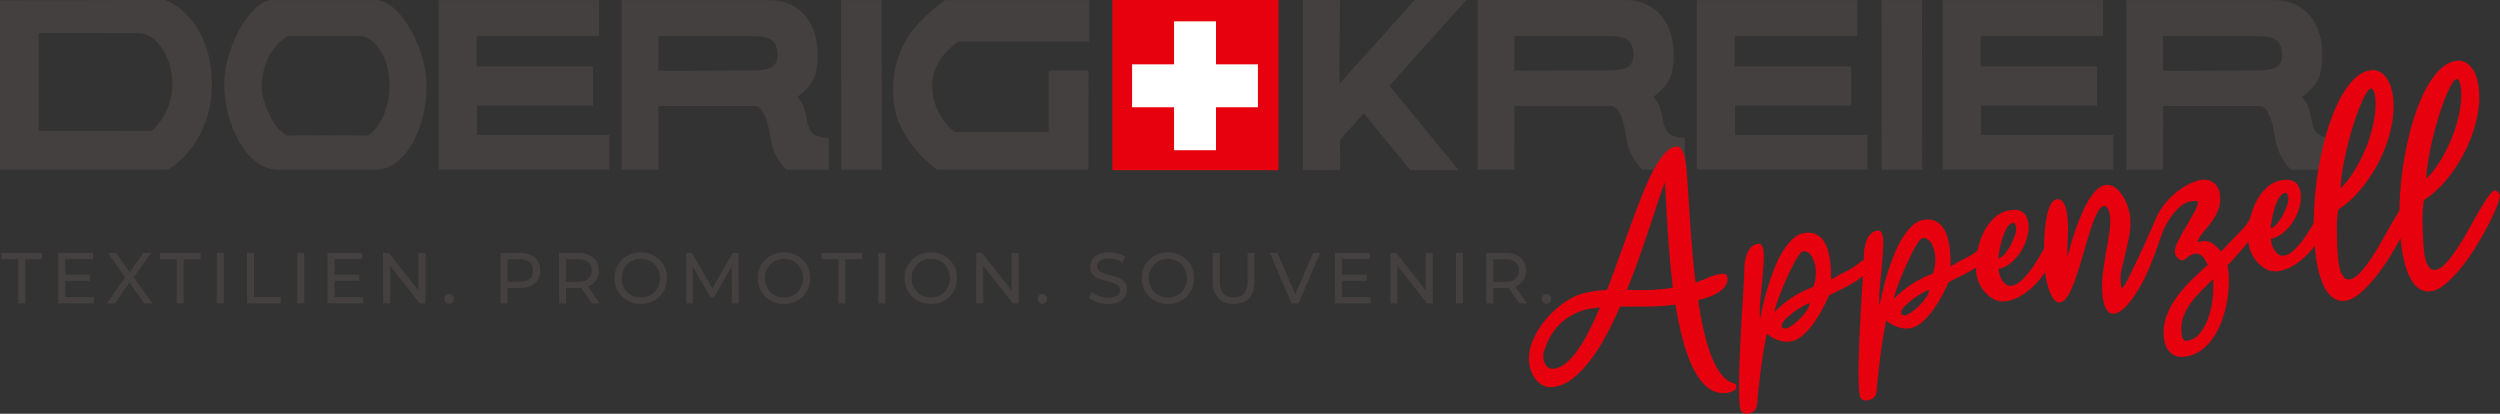 <svg width="429" height="71" viewBox="0 0 429 71" fill="none" xmlns="http://www.w3.org/2000/svg">
<rect x="0" y="0" width="429" height="71" fill="#333333" stroke="none"/>
<g clip-path="url(#clip0_2405_403)">
<path d="M190.883 0V29.197H219.395V0H190.883Z" fill="#E7000E"/>
<path d="M194.266 11.039V18.407H215.86V11.039H194.266Z" fill="white"/>
<path d="M201.465 3.666V25.779H208.664V3.666H201.465Z" fill="white"/>
<path d="M0 29.132H28.517C29.578 29.022 36.351 24.212 36.351 14.531C36.351 3.444 29.032 0 28.163 0L0.013 0.061L0 29.132ZM6.641 5.657L24.049 5.714C26.385 5.714 29.582 9.232 29.582 14.457C29.582 19.681 26.006 22.466 26.006 22.466L6.641 22.453V5.657Z" fill="#444040"/>
<path d="M38.482 14.671C38.567 21.03 42.088 29.127 47.787 29.127H64.445C69.317 29.127 73.179 22.436 73.196 14.671C73.209 8.743 68.835 0.018 64.419 0.018H46.751C43.013 0.018 38.396 8.176 38.482 14.671ZM44.892 15.295C44.892 11.572 46.073 8.503 49.24 6.198H55.459C57.39 6.198 62.424 6.203 62.424 6.203C65.621 7.538 66.853 11.292 66.853 14.671C66.853 17.848 65.702 21.545 63.098 23.27C63.098 23.27 57.441 23.213 55.459 23.213C53.831 23.213 49.219 23.27 49.219 23.27C46.261 21.633 44.897 16.351 44.897 15.295H44.892Z" fill="#444040"/>
<path d="M81.794 6.198H102.8V0.021H75.281V29.092H104.556V23.169H81.85V18.097H101.76V11.392H81.79L81.794 6.198Z" fill="#444040"/>
<path d="M297.693 6.198H318.703V0.021H291.18V29.092H320.455V23.169H297.748V18.097H317.663V11.392H297.689L297.693 6.198Z" fill="#444040"/>
<path d="M339.884 6.198H360.894V0.021H333.371V29.092H362.646V23.169H339.94V18.097H359.85V11.392H339.88L339.884 6.198Z" fill="#444040"/>
<path d="M106.7 29.131H112.974L112.987 18.188H129.59C130.545 18.188 131.619 19.664 132.122 23.169C132.488 25.836 133.469 27.621 134.905 29.127H142.224C142.207 27.529 142.267 25.805 142.241 23.658C137.041 23.658 139.522 19.677 136.994 16.87L136.819 16.661C139.355 14.675 140.314 13.343 140.314 9.415C140.314 4.365 137.727 0.021 131.883 0.021H106.691V29.131H106.7ZM112.974 6.198H128C131.197 6.198 133.401 6.198 133.409 9.419C133.418 12.099 131.205 12.099 128.008 12.099L112.974 12.152V6.198Z" fill="#444040"/>
<path d="M253.583 29.11H259.857L259.87 18.167H276.473C277.427 18.167 278.502 19.642 279.005 23.147C279.371 25.814 280.352 27.599 281.788 29.105H289.107C289.09 27.508 289.149 25.784 289.124 23.636C283.924 23.636 286.404 19.655 283.877 16.849L283.702 16.639C286.238 14.653 287.197 13.322 287.197 9.393C287.197 4.343 284.61 0 278.766 0H253.574V29.11H253.583ZM259.857 6.176H274.883C278.08 6.176 280.283 6.176 280.292 9.398C280.3 12.078 278.088 12.078 274.891 12.078L259.857 12.13V6.176Z" fill="#444040"/>
<path d="M364.891 29.131H371.166L371.179 18.188H387.781C388.736 18.188 389.81 19.664 390.313 23.169C390.68 25.836 391.66 27.621 393.097 29.127H400.415C400.398 27.529 400.458 25.805 400.432 23.658C395.232 23.658 397.713 19.677 395.185 16.87L395.011 16.661C397.547 14.675 398.506 13.343 398.506 9.415C398.506 4.365 395.918 0.021 390.074 0.021H364.883V29.131H364.891ZM371.166 6.198H386.191C389.388 6.198 391.592 6.198 391.6 9.419C391.609 12.099 389.397 12.099 386.2 12.099L371.166 12.152V6.198Z" fill="#444040"/>
<path d="M144.328 0.021L144.362 29.131H151.302L151.28 0.021H144.328Z" fill="#444040"/>
<path d="M186.91 7.114V0.021H162.145C162.145 0.021 158.602 2.413 156.092 5.892C154.643 7.896 153.321 11.335 153.296 14.67C153.279 17.014 153.168 19.358 155.197 22.942C157.23 26.525 160.815 29.127 160.815 29.127H186.765L186.791 12.099H179.954V22.662H163.837C163.837 22.662 159.958 19.934 159.958 14.67C159.958 9.812 164.553 7.114 164.553 7.114H186.906H186.91Z" fill="#444040"/>
<path d="M223.566 29.197H229.982L229.952 23.99L234.027 19.441L242.015 29.197H250.301L238.421 14.706L251.618 0H242.765L229.837 14.387L229.939 0H223.566V29.197Z" fill="#444040"/>
<path d="M322.867 0.021L322.897 29.131H329.836L329.819 0.021H322.867Z" fill="#444040"/>
<path d="M3.141 52.056V44.478H0.242V43.404H7.233V44.478H4.334V52.056H3.141Z" fill="#444040"/>
<path d="M11.206 50.982H16.134V52.056H10V43.4H15.963V44.474H11.206V50.978V50.982ZM11.095 47.137H15.443V48.189H11.095V47.137Z" fill="#444040"/>
<path d="M18.328 52.056L21.84 47.145V48.097L18.52 43.4H19.897L22.531 47.097L21.985 47.111L24.607 43.4H25.924L22.629 48.023V47.132L26.141 52.052H24.752L21.951 48.106H22.484L19.718 52.052H18.328V52.056Z" fill="#444040"/>
<path d="M30.332 52.056V44.478H27.434V43.404H34.424V44.478H31.526V52.056H30.332Z" fill="#444040"/>
<path d="M37.191 52.056V43.4H38.398V52.056H37.191Z" fill="#444040"/>
<path d="M42.383 52.056V43.4H43.589V50.978H48.167V52.052H42.383V52.056Z" fill="#444040"/>
<path d="M51.004 52.056V43.4H52.21V52.056H51.004Z" fill="#444040"/>
<path d="M57.406 50.982H62.333V52.056H56.199V43.4H62.163V44.474H57.406V50.978V50.982ZM57.299 47.137H61.647V48.189H57.299V47.137Z" fill="#444040"/>
<path d="M65.738 52.056V43.4H66.727L72.32 50.511H71.8V43.4H73.006V52.056H72.017L66.425 44.946H66.945V52.056H65.738Z" fill="#444040"/>
<path d="M77.096 52.131C76.87 52.131 76.678 52.053 76.516 51.891C76.354 51.73 76.273 51.524 76.273 51.28C76.273 51.035 76.354 50.83 76.516 50.673C76.678 50.516 76.87 50.438 77.096 50.438C77.322 50.438 77.501 50.516 77.659 50.673C77.817 50.83 77.893 51.031 77.893 51.28C77.893 51.529 77.817 51.73 77.659 51.891C77.501 52.053 77.314 52.131 77.096 52.131Z" fill="#444040"/>
<path d="M85.879 52.056V43.4H89.174C89.916 43.4 90.547 43.518 91.071 43.758C91.595 43.998 91.996 44.343 92.277 44.797C92.559 45.251 92.699 45.792 92.699 46.417C92.699 47.041 92.559 47.582 92.277 48.032C91.996 48.481 91.591 48.826 91.071 49.07C90.547 49.315 89.916 49.437 89.174 49.437H86.54L87.081 48.857V52.06H85.875L85.879 52.056ZM87.086 48.979L86.544 48.359H89.14C89.912 48.359 90.5 48.189 90.896 47.853C91.293 47.517 91.493 47.036 91.493 46.417C91.493 45.797 91.293 45.321 90.896 44.98C90.5 44.64 89.912 44.474 89.14 44.474H86.544L87.086 43.854V48.974V48.979Z" fill="#444040"/>
<path d="M95.926 52.056V43.4H99.221C99.963 43.4 100.594 43.518 101.118 43.758C101.642 43.998 102.043 44.343 102.324 44.797C102.606 45.251 102.746 45.792 102.746 46.417C102.746 47.041 102.606 47.582 102.324 48.032C102.043 48.481 101.638 48.826 101.118 49.066C100.594 49.306 99.963 49.424 99.221 49.424H96.587L97.128 48.857V52.06H95.922L95.926 52.056ZM97.132 48.979L96.591 48.372H99.187C99.959 48.372 100.547 48.202 100.943 47.857C101.34 47.512 101.54 47.036 101.54 46.417C101.54 45.797 101.34 45.321 100.943 44.98C100.547 44.64 99.959 44.474 99.187 44.474H96.591L97.132 43.854V48.974V48.979ZM101.574 52.056L99.426 48.913H100.717L102.891 52.056H101.574Z" fill="#444040"/>
<path d="M109.966 52.157C109.323 52.157 108.726 52.043 108.172 51.825C107.622 51.602 107.145 51.292 106.74 50.891C106.339 50.489 106.024 50.022 105.798 49.485C105.572 48.949 105.461 48.364 105.461 47.731C105.461 47.098 105.572 46.513 105.798 45.976C106.024 45.439 106.339 44.972 106.74 44.571C107.14 44.169 107.618 43.859 108.163 43.636C108.709 43.414 109.31 43.305 109.962 43.305C110.614 43.305 111.198 43.414 111.744 43.632C112.285 43.85 112.763 44.16 113.168 44.557C113.573 44.955 113.888 45.426 114.11 45.963C114.331 46.5 114.442 47.089 114.442 47.731C114.442 48.372 114.331 48.962 114.11 49.498C113.888 50.035 113.573 50.502 113.168 50.904C112.763 51.306 112.285 51.611 111.744 51.829C111.203 52.048 110.606 52.157 109.962 52.157H109.966ZM109.966 51.057C110.435 51.057 110.866 50.974 111.267 50.808C111.663 50.642 112.012 50.411 112.307 50.11C112.601 49.808 112.831 49.455 112.993 49.053C113.155 48.652 113.24 48.206 113.24 47.731C113.24 47.255 113.159 46.81 112.993 46.408C112.827 46.007 112.596 45.653 112.307 45.352C112.017 45.051 111.667 44.819 111.267 44.654C110.87 44.488 110.435 44.405 109.966 44.405C109.498 44.405 109.054 44.488 108.658 44.654C108.261 44.819 107.912 45.051 107.614 45.352C107.315 45.653 107.085 46.007 106.919 46.408C106.752 46.814 106.671 47.255 106.671 47.731C106.671 48.206 106.752 48.652 106.919 49.053C107.085 49.459 107.315 49.808 107.614 50.11C107.912 50.411 108.261 50.642 108.658 50.808C109.054 50.974 109.493 51.057 109.966 51.057Z" fill="#444040"/>
<path d="M117.739 52.056V43.4H118.728L122.517 49.943H121.984L125.727 43.4H126.716L126.728 52.056H125.569L125.556 45.269H125.833L122.5 51.004H121.946L118.591 45.269H118.894V52.056H117.734H117.739Z" fill="#444040"/>
<path d="M134.541 52.157C133.897 52.157 133.3 52.043 132.746 51.825C132.196 51.602 131.719 51.292 131.314 50.891C130.913 50.489 130.598 50.022 130.372 49.485C130.146 48.949 130.035 48.364 130.035 47.731C130.035 47.098 130.146 46.513 130.372 45.976C130.598 45.439 130.913 44.972 131.314 44.571C131.715 44.169 132.192 43.859 132.738 43.636C133.283 43.414 133.884 43.305 134.536 43.305C135.189 43.305 135.773 43.414 136.318 43.632C136.859 43.85 137.337 44.16 137.742 44.557C138.147 44.955 138.462 45.426 138.684 45.963C138.906 46.5 139.016 47.089 139.016 47.731C139.016 48.372 138.906 48.962 138.684 49.498C138.462 50.035 138.147 50.502 137.742 50.904C137.337 51.306 136.859 51.611 136.318 51.829C135.777 52.048 135.18 52.157 134.536 52.157H134.541ZM134.541 51.057C135.01 51.057 135.44 50.974 135.841 50.808C136.237 50.642 136.587 50.411 136.881 50.11C137.175 49.808 137.405 49.455 137.567 49.053C137.729 48.652 137.814 48.206 137.814 47.731C137.814 47.255 137.733 46.81 137.567 46.408C137.401 46.007 137.171 45.653 136.881 45.352C136.591 45.051 136.241 44.819 135.841 44.654C135.444 44.488 135.01 44.405 134.541 44.405C134.072 44.405 133.628 44.488 133.232 44.654C132.836 44.819 132.486 45.051 132.188 45.352C131.889 45.653 131.659 46.007 131.493 46.408C131.327 46.814 131.246 47.255 131.246 47.731C131.246 48.206 131.327 48.652 131.493 49.053C131.659 49.459 131.889 49.808 132.188 50.11C132.486 50.411 132.836 50.642 133.232 50.808C133.628 50.974 134.068 51.057 134.541 51.057Z" fill="#444040"/>
<path d="M143.871 52.056V44.478H140.973V43.404H147.963V44.478H145.065V52.056H143.871Z" fill="#444040"/>
<path d="M150.727 52.056V43.4H151.933V52.056H150.727Z" fill="#444040"/>
<path d="M159.74 52.157C159.096 52.157 158.499 52.043 157.945 51.825C157.395 51.602 156.918 51.292 156.513 50.891C156.112 50.489 155.797 50.022 155.571 49.485C155.345 48.949 155.234 48.364 155.234 47.731C155.234 47.098 155.345 46.513 155.571 45.976C155.797 45.439 156.112 44.972 156.513 44.571C156.914 44.169 157.391 43.859 157.937 43.636C158.482 43.414 159.083 43.305 159.736 43.305C160.388 43.305 160.972 43.414 161.517 43.632C162.059 43.85 162.536 44.16 162.941 44.557C163.346 44.955 163.661 45.426 163.883 45.963C164.105 46.5 164.216 47.089 164.216 47.731C164.216 48.372 164.105 48.962 163.883 49.498C163.661 50.035 163.346 50.502 162.941 50.904C162.536 51.306 162.059 51.611 161.517 51.829C160.976 52.048 160.379 52.157 159.736 52.157H159.74ZM159.74 51.057C160.209 51.057 160.639 50.974 161.04 50.808C161.436 50.642 161.786 50.411 162.08 50.11C162.374 49.808 162.604 49.455 162.766 49.053C162.928 48.652 163.014 48.206 163.014 47.731C163.014 47.255 162.933 46.81 162.766 46.408C162.6 46.007 162.37 45.653 162.08 45.352C161.79 45.051 161.441 44.819 161.04 44.654C160.644 44.488 160.209 44.405 159.74 44.405C159.271 44.405 158.828 44.488 158.431 44.654C158.035 44.819 157.685 45.051 157.387 45.352C157.089 45.653 156.858 46.007 156.692 46.408C156.526 46.814 156.445 47.255 156.445 47.731C156.445 48.206 156.526 48.652 156.692 49.053C156.858 49.459 157.089 49.808 157.387 50.11C157.685 50.411 158.035 50.642 158.431 50.808C158.828 50.974 159.267 51.057 159.74 51.057Z" fill="#444040"/>
<path d="M167.516 52.056V43.4H168.505L174.097 50.511H173.577V43.4H174.783V52.056H173.794L168.202 44.946H168.722V52.056H167.516Z" fill="#444040"/>
<path d="M178.877 52.131C178.651 52.131 178.46 52.053 178.298 51.891C178.136 51.73 178.055 51.524 178.055 51.28C178.055 51.035 178.136 50.83 178.298 50.673C178.46 50.516 178.651 50.438 178.877 50.438C179.103 50.438 179.282 50.516 179.44 50.673C179.598 50.83 179.674 51.031 179.674 51.28C179.674 51.529 179.598 51.73 179.44 51.891C179.282 52.053 179.095 52.131 178.877 52.131Z" fill="#444040"/>
<path d="M190.118 52.156C189.474 52.156 188.856 52.055 188.272 51.855C187.684 51.654 187.224 51.392 186.883 51.069L187.33 50.104C187.654 50.392 188.064 50.632 188.562 50.82C189.061 51.008 189.581 51.104 190.118 51.104C190.608 51.104 191.009 51.047 191.312 50.929C191.614 50.811 191.844 50.654 191.989 50.453C192.134 50.253 192.207 50.021 192.207 49.768C192.207 49.471 192.113 49.231 191.921 49.052C191.734 48.869 191.486 48.725 191.184 48.611C190.881 48.498 190.549 48.402 190.186 48.319C189.824 48.236 189.462 48.14 189.095 48.026C188.728 47.913 188.396 47.773 188.093 47.599C187.791 47.424 187.548 47.193 187.364 46.9C187.177 46.608 187.087 46.233 187.087 45.77C187.087 45.307 187.203 44.914 187.433 44.539C187.663 44.163 188.017 43.862 188.494 43.635C188.971 43.408 189.581 43.295 190.323 43.295C190.813 43.295 191.299 43.36 191.785 43.491C192.271 43.622 192.684 43.814 193.042 44.059L192.646 45.05C192.283 44.801 191.9 44.622 191.499 44.513C191.098 44.404 190.706 44.347 190.327 44.347C189.854 44.347 189.462 44.408 189.155 44.53C188.848 44.652 188.626 44.818 188.486 45.023C188.345 45.229 188.272 45.46 188.272 45.718C188.272 46.023 188.366 46.267 188.558 46.446C188.746 46.63 188.993 46.774 189.295 46.879C189.598 46.983 189.931 47.084 190.293 47.171C190.655 47.258 191.017 47.354 191.384 47.463C191.751 47.573 192.083 47.712 192.386 47.883C192.688 48.057 192.931 48.288 193.115 48.577C193.298 48.865 193.392 49.236 193.392 49.69C193.392 50.144 193.277 50.532 193.042 50.907C192.808 51.283 192.45 51.584 191.96 51.811C191.469 52.038 190.86 52.151 190.118 52.151V52.156Z" fill="#444040"/>
<path d="M200.416 52.157C199.772 52.157 199.175 52.043 198.621 51.825C198.071 51.602 197.594 51.292 197.189 50.891C196.788 50.489 196.473 50.022 196.247 49.485C196.021 48.949 195.91 48.364 195.91 47.731C195.91 47.098 196.021 46.513 196.247 45.976C196.473 45.439 196.788 44.972 197.189 44.571C197.59 44.169 198.067 43.859 198.613 43.636C199.158 43.414 199.759 43.305 200.411 43.305C201.064 43.305 201.648 43.414 202.193 43.632C202.735 43.85 203.212 44.16 203.617 44.557C204.022 44.955 204.337 45.426 204.559 45.963C204.781 46.5 204.891 47.089 204.891 47.731C204.891 48.372 204.781 48.962 204.559 49.498C204.337 50.035 204.022 50.502 203.617 50.904C203.212 51.306 202.735 51.611 202.193 51.829C201.652 52.048 201.055 52.157 200.411 52.157H200.416ZM200.416 51.057C200.885 51.057 201.315 50.974 201.716 50.808C202.112 50.642 202.462 50.411 202.756 50.11C203.05 49.808 203.28 49.455 203.442 49.053C203.604 48.652 203.689 48.206 203.689 47.731C203.689 47.255 203.608 46.81 203.442 46.408C203.276 46.007 203.046 45.653 202.756 45.352C202.466 45.051 202.116 44.819 201.716 44.654C201.319 44.488 200.885 44.405 200.416 44.405C199.947 44.405 199.503 44.488 199.107 44.654C198.711 44.819 198.361 45.051 198.063 45.352C197.764 45.653 197.534 46.007 197.368 46.408C197.202 46.814 197.121 47.255 197.121 47.731C197.121 48.206 197.202 48.652 197.368 49.053C197.534 49.459 197.764 49.808 198.063 50.11C198.361 50.411 198.711 50.642 199.107 50.808C199.503 50.974 199.943 51.057 200.416 51.057Z" fill="#444040"/>
<path d="M211.693 52.156C210.581 52.156 209.707 51.829 209.072 51.178C208.437 50.528 208.117 49.576 208.117 48.324V43.404H209.323V48.276C209.323 49.24 209.532 49.943 209.946 50.388C210.359 50.833 210.948 51.056 211.702 51.056C212.456 51.056 213.057 50.833 213.471 50.388C213.884 49.943 214.093 49.24 214.093 48.276V43.404H215.265V48.324C215.265 49.576 214.95 50.528 214.319 51.178C213.688 51.829 212.81 52.156 211.693 52.156Z" fill="#444040"/>
<path d="M221.631 52.056L217.91 43.4H219.215L222.633 51.388H221.883L225.323 43.4H226.529L222.821 52.056H221.627H221.631Z" fill="#444040"/>
<path d="M230.269 50.982H235.196V52.056H229.062V43.4H235.026V44.474H230.269V50.978V50.982ZM230.158 47.137H234.506V48.189H230.158V47.137Z" fill="#444040"/>
<path d="M238.598 52.056V43.4H239.587L245.179 50.511H244.659V43.4H245.865V52.056H244.876L239.284 44.946H239.804V52.056H238.598Z" fill="#444040"/>
<path d="M249.848 52.056V43.4H251.054V52.056H249.848Z" fill="#444040"/>
<path d="M255.047 52.056V43.4H258.342C259.084 43.4 259.715 43.518 260.239 43.758C260.763 43.998 261.164 44.343 261.445 44.797C261.727 45.251 261.867 45.792 261.867 46.417C261.867 47.041 261.727 47.582 261.445 48.032C261.164 48.481 260.759 48.826 260.239 49.066C259.715 49.306 259.084 49.424 258.342 49.424H255.708L256.249 48.857V52.06H255.043L255.047 52.056ZM256.254 48.979L255.712 48.372H258.308C259.08 48.372 259.668 48.202 260.064 47.857C260.461 47.512 260.661 47.036 260.661 46.417C260.661 45.797 260.461 45.321 260.064 44.98C259.668 44.64 259.08 44.474 258.308 44.474H255.712L256.254 43.854V48.974V48.979ZM260.695 52.056L258.547 48.913H259.838L262.012 52.056H260.695Z" fill="#444040"/>
<path d="M265.377 52.131C265.151 52.131 264.96 52.053 264.798 51.891C264.636 51.73 264.555 51.524 264.555 51.28C264.555 51.035 264.636 50.83 264.798 50.673C264.96 50.516 265.151 50.438 265.377 50.438C265.603 50.438 265.782 50.516 265.94 50.673C266.098 50.83 266.174 51.031 266.174 51.28C266.174 51.529 266.098 51.73 265.94 51.891C265.782 52.053 265.595 52.131 265.377 52.131Z" fill="#444040"/>
<path d="M295.435 47.006C295.72 46.975 295.95 46.993 296.121 47.062C296.287 47.132 296.389 47.333 296.423 47.656C296.487 48.245 296.342 48.756 295.993 49.184C295.643 49.612 295.217 49.978 294.71 50.288C294.203 50.598 293.653 50.847 293.06 51.03C292.468 51.214 291.956 51.362 291.53 51.467L291.406 51.523C291.645 53.23 291.939 54.871 292.297 56.443C292.651 58.019 293.056 59.428 293.508 60.677C293.96 61.925 294.48 62.981 295.068 63.841C295.656 64.701 296.313 65.286 297.046 65.596L297.868 65.91L297.877 65.998L297.949 66.26C297.992 66.674 297.805 66.962 297.383 67.128C296.961 67.294 296.594 67.394 296.279 67.429C295.038 67.565 293.947 67.246 293.005 66.469C292.063 65.692 291.24 64.597 290.537 63.178C289.834 61.764 289.237 60.109 288.747 58.224C288.256 56.338 287.843 54.352 287.506 52.266C286.56 52.401 285.686 52.488 284.889 52.532C284.092 52.575 283.32 52.602 282.579 52.606C281.837 52.615 281.1 52.615 280.371 52.606C279.642 52.597 278.853 52.593 278.009 52.597C277.233 54.387 276.407 56.089 275.528 57.709C274.65 59.328 273.73 60.76 272.766 62.004C271.803 63.248 270.801 64.26 269.761 65.046C268.721 65.832 267.638 66.29 266.513 66.412C265.908 66.478 265.367 66.404 264.893 66.19C264.42 65.976 264.007 65.662 263.657 65.251C263.308 64.841 263.026 64.374 262.809 63.846C262.592 63.318 262.455 62.785 262.4 62.257C262.28 61.135 262.425 60.022 262.835 58.913C263.244 57.809 263.802 56.761 264.514 55.771C265.226 54.78 266.036 53.885 266.944 53.082C267.852 52.279 268.76 51.633 269.672 51.144C270.362 50.768 271.074 50.489 271.816 50.301C272.553 50.114 273.312 49.978 274.092 49.891C274.382 49.861 274.663 49.83 274.936 49.799C275.209 49.769 275.494 49.751 275.784 49.751C276.47 47.944 277.148 46.089 277.822 44.195C278.495 42.3 279.164 40.454 279.821 38.664C280.477 36.875 281.121 35.177 281.756 33.566C282.387 31.96 283.026 30.546 283.67 29.323C284.314 28.101 284.961 27.119 285.614 26.377C286.266 25.635 286.922 25.225 287.583 25.151C287.958 25.107 288.256 25.242 288.478 25.543C288.7 25.849 288.879 26.216 289.011 26.652C289.143 27.084 289.233 27.525 289.279 27.966C289.326 28.407 289.36 28.747 289.386 28.983C289.471 29.782 289.556 30.869 289.642 32.248C289.727 33.627 289.829 35.194 289.94 36.945C290.051 38.695 290.187 40.554 290.354 42.523C290.516 44.492 290.72 46.478 290.959 48.481C291.692 48.25 292.429 47.966 293.167 47.63C293.904 47.294 294.663 47.084 295.443 46.997L295.435 47.006ZM274.552 52.763L273.559 52.872C271.799 53.069 270.222 53.658 268.823 54.649C267.425 55.64 266.334 56.984 265.55 58.686C265.362 59.127 265.187 59.586 265.017 60.066C264.851 60.546 264.791 61.026 264.838 61.497C264.889 61.969 265.064 62.397 265.367 62.785C265.669 63.169 266.083 63.335 266.598 63.278C267.349 63.195 268.065 62.868 268.747 62.3C269.429 61.733 270.102 60.978 270.763 60.039C271.424 59.101 272.067 58.014 272.694 56.779C273.32 55.544 273.939 54.208 274.548 52.767L274.552 52.763ZM279.181 49.743C280.204 49.778 281.236 49.791 282.272 49.782C283.308 49.773 284.326 49.712 285.337 49.599C285.626 49.568 285.908 49.538 286.181 49.507C286.453 49.476 286.747 49.428 287.063 49.363C286.833 47.447 286.641 45.565 286.487 43.715C286.338 41.864 286.21 40.131 286.112 38.512C286.014 36.897 285.938 35.461 285.878 34.212C285.818 32.964 285.754 31.986 285.678 31.279C285.379 32.06 285.008 33.117 284.569 34.448C284.126 35.784 283.636 37.272 283.094 38.913C282.553 40.554 281.956 42.305 281.304 44.151C280.652 46.002 279.944 47.866 279.181 49.743Z" fill="#E7000E"/>
<path d="M301.71 41.83C302.055 41.791 302.298 41.961 302.443 42.332C302.584 42.703 302.661 43.144 302.669 43.65C302.678 44.156 302.661 44.676 302.614 45.204C302.567 45.732 302.541 46.116 302.537 46.356C302.511 46.928 302.46 47.574 302.392 48.299C302.324 49.023 302.247 49.757 302.166 50.499C302.085 51.241 302.021 51.978 301.983 52.716C301.945 53.454 301.957 54.117 302.017 54.706C302.153 54.065 302.324 53.275 302.533 52.341C302.742 51.407 303.006 50.407 303.334 49.337C303.658 48.273 304.033 47.199 304.459 46.12C304.886 45.042 305.363 44.065 305.9 43.183C306.433 42.301 307.021 41.568 307.656 40.974C308.296 40.381 308.986 40.045 309.737 39.962C310.517 39.874 311.164 39.966 311.693 40.237C312.217 40.507 312.644 40.891 312.976 41.393C313.304 41.895 313.556 42.463 313.726 43.104C313.897 43.742 314.016 44.401 314.089 45.082C314.14 45.553 314.174 46.029 314.195 46.505C314.216 46.98 314.225 47.474 314.221 47.98C315.014 47.474 315.811 47.037 316.621 46.662C317.426 46.291 318.193 45.811 318.918 45.221C319.08 45.086 319.246 44.955 319.425 44.828C319.6 44.706 319.805 44.628 320.035 44.606C320.295 44.575 320.465 44.663 320.542 44.863C320.623 45.064 320.674 45.269 320.696 45.474C320.755 46.038 320.504 46.579 319.95 47.103C319.391 47.626 318.722 48.12 317.938 48.578C317.153 49.041 316.373 49.455 315.598 49.822C314.822 50.193 314.238 50.486 313.854 50.708C313.573 51.367 313.202 52.131 312.737 53.004C312.277 53.877 311.757 54.711 311.186 55.505C310.615 56.3 309.979 56.998 309.285 57.596C308.59 58.198 307.852 58.539 307.072 58.626C306.407 58.7 305.713 58.596 304.984 58.321C304.255 58.041 303.65 57.692 303.168 57.269C303.108 57.544 303.023 57.98 302.912 58.574C302.801 59.167 302.682 59.848 302.558 60.608C302.435 61.367 302.315 62.179 302.205 63.043C302.089 63.908 301.987 64.733 301.898 65.518C301.804 66.304 301.727 67.029 301.667 67.696C301.608 68.36 301.565 68.875 301.544 69.233C301.51 70.281 300.913 70.87 299.762 70.996C299.472 71.027 299.187 70.927 298.897 70.691C298.675 70.507 298.53 69.835 298.466 68.678C298.402 67.522 298.394 66.112 298.436 64.449C298.479 62.786 298.547 60.987 298.633 59.05C298.718 57.111 298.82 55.278 298.927 53.55C299.037 51.821 299.131 50.306 299.212 49.014C299.293 47.722 299.332 46.88 299.319 46.492C299.306 46.108 299.332 45.654 299.396 45.138C299.46 44.623 299.575 44.135 299.745 43.667C299.916 43.2 300.154 42.794 300.47 42.445C300.781 42.096 301.199 41.895 301.719 41.839L301.71 41.83ZM304.519 53.528C305.491 52.524 306.531 51.668 307.639 50.966C308.748 50.258 309.933 49.674 311.194 49.207C311.548 48.124 311.672 47.077 311.565 46.072C311.535 45.78 311.471 45.457 311.378 45.108C311.284 44.759 311.152 44.431 310.99 44.121C310.828 43.812 310.61 43.558 310.342 43.366C310.073 43.17 309.749 43.096 309.374 43.135C309.199 43.152 308.956 43.392 308.641 43.842C308.326 44.296 307.989 44.872 307.639 45.566C307.29 46.26 306.932 47.02 306.565 47.836C306.199 48.652 305.866 49.442 305.568 50.211C305.269 50.974 305.022 51.66 304.822 52.266C304.621 52.869 304.519 53.292 304.519 53.532V53.528ZM310.529 52.013C310.274 52.07 309.877 52.249 309.34 52.55C308.803 52.847 308.257 53.209 307.703 53.628C307.149 54.047 306.676 54.466 306.284 54.885C305.892 55.304 305.708 55.658 305.738 55.955C305.772 56.282 305.977 56.422 306.352 56.378C306.667 56.343 307.064 56.156 307.541 55.819C308.014 55.483 308.479 55.09 308.927 54.636C309.374 54.183 309.754 53.715 310.069 53.231C310.384 52.746 310.538 52.345 310.534 52.013H310.529Z" fill="#E7000E"/>
<path d="M322.214 39.564C322.559 39.525 322.802 39.695 322.947 40.066C323.088 40.437 323.165 40.878 323.173 41.384C323.182 41.891 323.165 42.41 323.118 42.938C323.071 43.466 323.045 43.851 323.041 44.091C323.015 44.662 322.964 45.308 322.896 46.033C322.828 46.758 322.751 47.491 322.67 48.233C322.589 48.975 322.525 49.713 322.487 50.45C322.448 51.188 322.461 51.852 322.521 52.441C322.657 51.799 322.828 51.009 323.037 50.075C323.246 49.141 323.51 48.141 323.838 47.072C324.162 46.007 324.537 44.933 324.963 43.855C325.39 42.777 325.867 41.799 326.404 40.917C326.937 40.036 327.525 39.302 328.16 38.709C328.8 38.115 329.49 37.779 330.24 37.696C331.02 37.609 331.668 37.7 332.197 37.971C332.721 38.242 333.147 38.626 333.48 39.128C333.808 39.63 334.06 40.197 334.23 40.839C334.401 41.476 334.52 42.135 334.592 42.816C334.644 43.288 334.678 43.763 334.699 44.239C334.72 44.715 334.729 45.208 334.725 45.714C335.517 45.208 336.315 44.767 337.124 44.396C337.93 44.025 338.697 43.545 339.422 42.956C339.584 42.82 339.75 42.69 339.929 42.563C340.104 42.441 340.309 42.362 340.539 42.34C340.799 42.31 340.969 42.397 341.046 42.598C341.127 42.799 341.178 43.004 341.199 43.209C341.259 43.772 341.008 44.313 340.454 44.837C339.895 45.361 339.226 45.854 338.442 46.312C337.657 46.775 336.877 47.19 336.101 47.556C335.326 47.927 334.742 48.22 334.358 48.443C334.077 49.102 333.706 49.865 333.241 50.738C332.781 51.611 332.261 52.445 331.69 53.239C331.119 54.034 330.483 54.732 329.789 55.33C329.094 55.933 328.356 56.273 327.576 56.361C326.911 56.435 326.217 56.33 325.488 56.055C324.759 55.776 324.154 55.426 323.672 55.003C323.612 55.278 323.527 55.714 323.416 56.308C323.305 56.902 323.186 57.583 323.062 58.342C322.939 59.102 322.819 59.913 322.709 60.778C322.593 61.642 322.491 62.467 322.402 63.253C322.308 64.038 322.231 64.763 322.171 65.431C322.112 66.094 322.069 66.605 322.048 66.967C322.014 68.015 321.417 68.604 320.266 68.731C319.976 68.761 319.691 68.661 319.401 68.425C319.179 68.242 319.034 67.57 318.97 66.413C318.906 65.256 318.898 63.846 318.94 62.183C318.983 60.52 319.051 58.722 319.136 56.784C319.222 54.846 319.32 53.013 319.431 51.284C319.541 49.556 319.635 48.041 319.716 46.749C319.797 45.457 319.836 44.614 319.823 44.226C319.81 43.837 319.836 43.388 319.899 42.873C319.963 42.358 320.079 41.869 320.249 41.402C320.42 40.935 320.658 40.529 320.974 40.18C321.285 39.831 321.703 39.63 322.223 39.573L322.214 39.564ZM325.023 51.262C325.995 50.258 327.035 49.403 328.143 48.7C329.252 47.993 330.436 47.408 331.698 46.941C332.052 45.858 332.176 44.811 332.069 43.807C332.039 43.514 331.975 43.191 331.881 42.842C331.788 42.493 331.656 42.166 331.494 41.856C331.332 41.546 331.114 41.293 330.846 41.101C330.577 40.904 330.253 40.83 329.878 40.869C329.703 40.887 329.46 41.127 329.145 41.576C328.83 42.03 328.493 42.606 328.143 43.301C327.794 43.999 327.436 44.754 327.069 45.57C326.703 46.387 326.37 47.177 326.072 47.945C325.773 48.709 325.526 49.394 325.326 50.001C325.125 50.608 325.023 51.026 325.023 51.267V51.262ZM331.033 49.748C330.777 49.804 330.381 49.983 329.844 50.28C329.307 50.581 328.761 50.939 328.207 51.358C327.653 51.777 327.18 52.196 326.788 52.615C326.396 53.034 326.212 53.388 326.242 53.685C326.276 54.012 326.481 54.152 326.856 54.108C327.171 54.073 327.568 53.886 328.045 53.549C328.518 53.213 328.983 52.821 329.431 52.367C329.878 51.913 330.257 51.446 330.573 50.965C330.888 50.481 331.042 50.079 331.038 49.748H331.033Z" fill="#E7000E"/>
<path d="M344.103 51.706C343.438 51.781 342.824 51.676 342.253 51.396C341.682 51.117 341.179 50.737 340.736 50.266C340.292 49.794 339.93 49.258 339.649 48.66C339.368 48.062 339.197 47.485 339.137 46.922C339.031 45.918 339.069 44.81 339.244 43.596C339.423 42.383 339.755 41.239 340.241 40.17C340.727 39.1 341.379 38.175 342.202 37.398C343.025 36.621 344.014 36.167 345.165 36.041C346.925 35.844 347.897 36.652 348.089 38.45C348.165 39.188 348.08 39.982 347.837 40.829C347.59 41.68 347.232 42.474 346.754 43.212C346.277 43.954 345.71 44.592 345.054 45.124C344.393 45.661 343.694 45.997 342.952 46.141L342.974 46.364C343.003 46.66 343.072 46.966 343.178 47.28C343.285 47.599 343.434 47.896 343.622 48.171C343.809 48.45 344.031 48.673 344.282 48.839C344.534 49.004 344.832 49.07 345.177 49.031C345.783 48.965 346.409 48.612 347.057 47.97C347.705 47.333 348.319 46.582 348.899 45.726C349.478 44.871 350.003 44.015 350.467 43.155C350.932 42.295 351.281 41.632 351.524 41.156C351.84 41.121 352.13 41.239 352.394 41.51C352.432 41.593 352.458 41.711 352.475 41.859C352.569 42.745 352.385 43.727 351.934 44.81C351.477 45.892 350.851 46.922 350.049 47.909C349.248 48.895 348.323 49.742 347.279 50.458C346.23 51.169 345.173 51.588 344.107 51.706H344.103ZM345.979 39.175C345.962 39.026 345.919 38.83 345.851 38.585C345.783 38.341 345.629 38.227 345.399 38.254C345.024 38.297 344.683 38.581 344.372 39.105C344.061 39.633 343.805 40.235 343.6 40.916C343.396 41.597 343.234 42.265 343.11 42.92C342.991 43.574 342.931 44.055 342.931 44.351C343.272 44.286 343.626 44.037 343.992 43.605C344.355 43.177 344.691 42.684 344.994 42.125C345.301 41.571 345.548 41.012 345.736 40.453C345.923 39.895 346.004 39.467 345.974 39.175H345.979Z" fill="#E7000E"/>
<path d="M362.788 53.807C362.413 53.851 362.106 53.764 361.864 53.55C361.621 53.336 361.424 53.061 361.271 52.72C361.118 52.38 361.007 52.026 360.939 51.66C360.87 51.293 360.823 50.979 360.794 50.712C360.67 49.56 360.683 48.355 360.828 47.103C360.973 45.846 361.156 44.619 361.378 43.41C361.599 42.205 361.795 41.062 361.957 39.983C362.119 38.905 362.162 37.967 362.077 37.168C362.06 37.02 362.034 36.845 362 36.64C361.962 36.435 361.906 36.234 361.825 36.033C361.744 35.833 361.646 35.667 361.531 35.527C361.416 35.392 361.254 35.335 361.054 35.357C360.623 35.405 360.21 35.837 359.813 36.657C359.417 37.478 359.029 38.491 358.645 39.7C358.262 40.909 357.874 42.205 357.482 43.593C357.089 44.981 356.685 46.282 356.275 47.491C355.862 48.7 355.431 49.722 354.979 50.547C354.528 51.372 354.042 51.817 353.522 51.874C353.061 51.926 352.673 51.721 352.362 51.263C352.051 50.804 351.791 50.259 351.578 49.626C351.365 48.993 351.203 48.36 351.092 47.731C350.981 47.103 350.913 46.64 350.879 46.343C350.845 46.02 350.811 45.505 350.781 44.807C350.751 44.108 350.738 43.318 350.751 42.437C350.76 41.555 350.802 40.638 350.879 39.691C350.956 38.739 351.075 37.871 351.237 37.077C351.399 36.282 351.621 35.614 351.902 35.077C352.179 34.54 352.537 34.244 352.968 34.196C353.313 34.156 353.59 34.239 353.803 34.44C354.012 34.641 354.187 34.898 354.323 35.213C354.459 35.527 354.557 35.859 354.626 36.212C354.69 36.561 354.737 36.858 354.762 37.094C354.881 38.246 354.911 39.416 354.847 40.603C354.783 41.791 354.754 42.965 354.758 44.13C354.911 43.637 355.09 42.995 355.299 42.21C355.508 41.424 355.764 40.59 356.062 39.704C356.361 38.818 356.706 37.914 357.089 36.993C357.473 36.072 357.887 35.234 358.334 34.479C358.782 33.729 359.255 33.1 359.754 32.598C360.252 32.096 360.794 31.812 361.369 31.747C361.974 31.681 362.524 31.838 363.014 32.214C363.505 32.594 363.927 33.069 364.28 33.641C364.634 34.213 364.915 34.824 365.129 35.474C365.342 36.125 365.478 36.697 365.529 37.199C365.636 38.203 365.598 39.224 365.414 40.258C365.231 41.293 365.018 42.297 364.771 43.266C364.523 44.235 364.297 45.156 364.097 46.029C363.897 46.902 363.837 47.692 363.91 48.404C363.927 48.552 363.939 48.753 363.952 49.002C363.965 49.255 364.072 49.368 364.272 49.346C364.357 49.338 364.536 49.08 364.805 48.569C365.073 48.063 365.384 47.439 365.742 46.697C366.1 45.955 366.497 45.143 366.927 44.257C367.358 43.375 367.784 42.559 368.202 41.808C368.62 41.062 368.999 40.429 369.336 39.914C369.677 39.399 369.933 39.132 370.103 39.111C370.248 39.093 370.38 39.111 370.504 39.158L370.534 39.425C370.589 39.957 370.512 40.673 370.303 41.581C370.09 42.485 369.792 43.458 369.408 44.501C369.02 45.544 368.564 46.605 368.036 47.679C367.507 48.753 366.944 49.735 366.356 50.621C365.764 51.507 365.163 52.249 364.557 52.838C363.948 53.428 363.355 53.755 362.78 53.82L362.788 53.807Z" fill="#E7000E"/>
<path d="M367.212 43.654C368.501 41 369.805 37.696 370.329 36.709C370.853 35.727 371.531 34.815 372.358 33.977C373.189 33.139 374.106 32.432 375.112 31.86C376.117 31.288 377.034 30.952 377.874 30.86C378.679 30.773 379.374 30.965 379.95 31.436C380.525 31.912 380.853 32.563 380.943 33.388C381.054 34.422 380.951 35.312 380.636 36.063C380.32 36.814 379.932 37.499 379.472 38.119C379.012 38.739 378.547 39.311 378.078 39.843C377.609 40.376 377.26 40.948 377.034 41.572C377.175 41.528 377.332 41.489 377.503 41.454C377.673 41.419 377.831 41.397 377.976 41.38C378.666 41.301 379.259 41.454 379.753 41.834C380.244 42.214 380.708 42.646 381.139 43.139C381.586 42.702 382.077 42.2 382.601 41.633C383.125 41.066 383.662 40.507 384.216 39.953C384.77 39.398 385.721 38.46 386.225 37.198C386.5 36 386.932 37.495 387.426 37.198C387.597 37.15 387.776 37.137 387.967 37.159C388.159 37.181 388.266 37.312 388.291 37.547C388.308 37.726 388.198 38.028 387.95 38.46C387.703 38.892 387.392 39.372 387.008 39.909C386.629 40.446 386.198 41.009 385.721 41.598C385.244 42.187 384.77 42.75 384.302 43.279C383.833 43.807 383.415 44.282 383.048 44.693C382.682 45.107 382.405 45.382 382.217 45.522C382.264 45.697 382.302 45.863 382.337 46.024C382.366 46.186 382.392 46.356 382.413 46.53C382.503 47.386 382.516 48.329 382.447 49.35C382.379 50.376 382.234 51.415 382.013 52.467C381.787 53.523 381.471 54.549 381.071 55.553C380.666 56.552 380.171 57.452 379.583 58.25C378.995 59.049 378.308 59.712 377.52 60.249C376.731 60.786 375.832 61.109 374.822 61.218C373.811 61.332 373.006 61.074 372.401 60.455C371.795 59.835 371.441 59.023 371.335 58.019C371.194 56.692 371.335 55.435 371.77 54.252C372.2 53.069 372.797 51.956 373.564 50.917C374.331 49.878 375.184 48.901 376.122 47.993C377.06 47.08 377.972 46.234 378.85 45.452C378.739 45.225 378.62 44.998 378.496 44.776C378.368 44.549 378.223 44.335 378.057 44.13C377.891 43.925 377.699 43.767 377.482 43.654C377.264 43.545 377.013 43.505 376.727 43.536C376.467 43.567 376.228 43.636 376.007 43.75C375.785 43.863 375.589 43.99 375.414 44.13C375.239 44.269 375.086 44.392 374.95 44.496C374.813 44.601 374.719 44.658 374.66 44.662C374.314 44.702 373.995 44.571 373.701 44.274C373.407 43.977 373.245 43.667 373.21 43.344C373.159 42.842 373.33 42.196 373.726 41.406C374.123 40.616 374.579 39.795 375.086 38.949C375.593 38.102 376.062 37.294 376.493 36.53C376.923 35.767 377.14 35.16 377.153 34.71L377.089 34.536C376.876 34.47 376.642 34.453 376.382 34.479C375.457 34.579 374.66 34.946 373.982 35.574C373.304 36.203 372.742 36.871 372.29 37.578C371.838 38.285 371.484 38.931 371.224 39.512C370.964 40.092 369.645 44.117 369.5 44.13C369.27 44.156 367.177 46.661 366.998 46.5C366.819 46.339 367.526 44.928 367.501 44.693L367.212 43.654ZM379.758 47.901C379.123 48.538 378.466 49.193 377.776 49.87C377.089 50.542 376.471 51.253 375.921 52C375.372 52.75 374.945 53.549 374.643 54.405C374.34 55.26 374.242 56.203 374.349 57.238C374.378 57.504 374.451 57.788 374.57 58.089C374.69 58.39 374.907 58.521 375.227 58.486C376.177 58.381 376.966 57.914 377.597 57.081C378.223 56.251 378.713 55.282 379.063 54.187C379.412 53.087 379.638 51.956 379.732 50.795C379.83 49.634 379.834 48.669 379.758 47.901Z" fill="#E7000E"/>
<path d="M390.822 46.544C390.157 46.618 389.543 46.514 388.972 46.234C388.401 45.955 387.898 45.575 387.455 45.104C387.011 44.632 386.649 44.096 386.368 43.498C386.086 42.9 385.916 42.323 385.856 41.76C385.75 40.756 385.788 39.648 385.963 38.434C386.142 37.221 386.474 36.077 386.96 35.008C387.446 33.938 388.098 33.017 388.921 32.236C389.744 31.459 390.732 31.005 391.883 30.878C393.644 30.682 394.616 31.489 394.807 33.288C394.884 34.026 394.799 34.82 394.556 35.667C394.309 36.518 393.951 37.308 393.473 38.05C392.996 38.792 392.429 39.429 391.772 39.962C391.112 40.499 390.413 40.835 389.671 40.979L389.692 41.202C389.722 41.498 389.79 41.804 389.897 42.118C390.004 42.437 390.153 42.734 390.34 43.009C390.528 43.288 390.749 43.511 391.001 43.676C391.252 43.842 391.551 43.908 391.896 43.868C392.501 43.803 393.128 43.449 393.776 42.808C394.424 42.17 395.038 41.42 395.617 40.564C396.197 39.709 396.721 38.853 397.186 37.993C397.651 37.133 398 36.47 398.243 35.994C398.558 35.959 398.848 36.077 399.113 36.348C399.151 36.431 399.177 36.548 399.194 36.697C399.287 37.583 399.104 38.565 398.652 39.648C398.196 40.73 397.57 41.76 396.768 42.747C395.967 43.733 395.042 44.58 393.998 45.296C392.949 46.007 391.892 46.426 390.826 46.544H390.822ZM392.693 34.013C392.676 33.864 392.634 33.668 392.565 33.423C392.497 33.179 392.344 33.065 392.114 33.092C391.738 33.135 391.397 33.419 391.086 33.943C390.775 34.471 390.519 35.073 390.315 35.754C390.11 36.435 389.948 37.103 389.825 37.758C389.705 38.412 389.645 38.892 389.645 39.189C389.986 39.124 390.34 38.875 390.707 38.447C391.069 38.02 391.406 37.526 391.709 36.968C392.015 36.413 392.263 35.855 392.45 35.296C392.638 34.737 392.719 34.309 392.689 34.017L392.693 34.013Z" fill="#E7000E"/>
<path d="M402.425 51.619C401.039 51.772 399.91 51.1 399.04 49.598C398.166 48.097 397.57 45.827 397.25 42.785C397.041 40.807 396.977 38.699 397.067 36.464C397.152 34.229 397.369 31.994 397.715 29.76C398.064 27.525 398.529 25.368 399.113 23.286C399.697 21.204 400.374 19.354 401.15 17.73C401.926 16.106 402.8 14.784 403.772 13.766C404.744 12.749 405.775 12.178 406.875 12.055C407.855 11.946 408.691 12.326 409.381 13.19C410.072 14.055 410.498 15.285 410.669 16.879C410.835 18.472 410.715 20.183 410.31 22.003C409.906 23.828 409.275 25.604 408.422 27.341C407.57 29.079 406.538 30.702 405.328 32.208C404.117 33.718 402.774 34.954 401.299 35.923C401.172 36.355 401.086 36.931 401.044 37.656C401.001 38.376 400.988 39.162 401.005 40.013C401.022 40.864 401.052 41.719 401.099 42.579C401.146 43.439 401.206 44.212 401.278 44.888C401.38 45.862 401.598 46.63 401.935 47.189C402.271 47.752 402.685 48.001 403.175 47.948C403.721 47.887 404.317 47.516 404.961 46.831C405.605 46.145 406.257 45.307 406.926 44.308C407.595 43.308 408.243 42.226 408.882 41.069C409.518 39.908 410.127 38.834 410.707 37.843C411.287 36.853 411.811 36.028 412.284 35.36C412.753 34.696 413.132 34.347 413.422 34.316C413.708 34.286 414.002 34.552 414.296 35.115C414.279 35.504 414.087 36.176 413.721 37.128C413.354 38.079 412.855 39.157 412.224 40.362C411.593 41.567 410.877 42.811 410.08 44.094C409.283 45.377 408.443 46.56 407.565 47.643C406.687 48.725 405.805 49.638 404.923 50.375C404.04 51.117 403.205 51.528 402.429 51.615L402.425 51.619ZM401.657 32.304C402.582 31.396 403.435 30.288 404.215 28.974C404.995 27.664 405.651 26.298 406.189 24.88C406.726 23.461 407.122 22.051 407.382 20.646C407.642 19.244 407.715 17.996 407.599 16.901C407.591 16.813 407.574 16.674 407.557 16.481C407.536 16.289 407.493 16.093 407.429 15.892C407.365 15.691 407.288 15.521 407.199 15.382C407.109 15.242 406.994 15.181 406.849 15.194C406.589 15.224 406.282 15.556 405.924 16.193C405.566 16.831 405.195 17.647 404.803 18.646C404.411 19.646 404.027 20.772 403.648 22.02C403.269 23.273 402.936 24.526 402.646 25.783C402.357 27.04 402.118 28.245 401.935 29.402C401.751 30.558 401.653 31.523 401.649 32.3L401.657 32.304Z" fill="#E7000E"/>
<path d="M417.128 49.996C415.743 50.149 414.613 49.477 413.743 47.975C412.87 46.474 412.273 44.204 411.953 41.161C411.744 39.184 411.68 37.076 411.77 34.841C411.855 32.606 412.072 30.371 412.418 28.137C412.767 25.902 413.232 23.745 413.816 21.663C414.4 19.581 415.078 17.73 415.853 16.107C416.629 14.483 417.503 13.16 418.475 12.143C419.447 11.126 420.478 10.555 421.578 10.432C422.558 10.323 423.394 10.703 424.084 11.567C424.775 12.431 425.201 13.662 425.372 15.256C425.538 16.849 425.419 18.56 425.014 20.38C424.609 22.2 423.978 23.981 423.125 25.718C422.273 27.456 421.241 29.079 420.031 30.585C418.82 32.096 417.477 33.331 416.003 34.3C415.875 34.732 415.789 35.308 415.747 36.033C415.704 36.753 415.691 37.539 415.708 38.39C415.725 39.241 415.755 40.096 415.802 40.956C415.849 41.816 415.909 42.589 415.981 43.265C416.084 44.239 416.301 45.007 416.638 45.566C416.974 46.129 417.388 46.378 417.878 46.325C418.424 46.264 419.02 45.893 419.664 45.208C420.308 44.523 420.96 43.684 421.629 42.685C422.298 41.685 422.946 40.603 423.586 39.442C424.221 38.281 424.83 37.207 425.41 36.216C425.99 35.225 426.514 34.4 426.987 33.732C427.456 33.069 427.835 32.72 428.125 32.689C428.411 32.659 428.705 32.925 428.999 33.488C428.982 33.876 428.79 34.549 428.424 35.5C428.057 36.452 427.558 37.53 426.927 38.735C426.297 39.939 425.58 41.183 424.783 42.467C423.986 43.75 423.147 44.933 422.269 46.015C421.39 47.098 420.508 48.01 419.626 48.748C418.739 49.49 417.908 49.9 417.132 49.987L417.128 49.996ZM416.361 30.677C417.286 29.769 418.138 28.66 418.918 27.346C419.698 26.037 420.355 24.671 420.892 23.252C421.429 21.834 421.825 20.424 422.085 19.018C422.345 17.617 422.418 16.369 422.303 15.273C422.294 15.186 422.277 15.046 422.26 14.854C422.239 14.662 422.196 14.466 422.132 14.265C422.068 14.064 421.991 13.894 421.902 13.754C421.812 13.614 421.697 13.553 421.552 13.566C421.292 13.597 420.985 13.929 420.627 14.566C420.269 15.203 419.899 16.02 419.506 17.019C419.114 18.019 418.731 19.145 418.351 20.393C417.972 21.646 417.639 22.899 417.35 24.156C417.06 25.413 416.821 26.617 416.638 27.774C416.454 28.931 416.356 29.896 416.352 30.672L416.361 30.677Z" fill="#E7000E"/>
</g>
<defs>
<clipPath id="clip0_2405_403">
<rect width="429" height="71" fill="white"/>
</clipPath>
</defs>
</svg>
